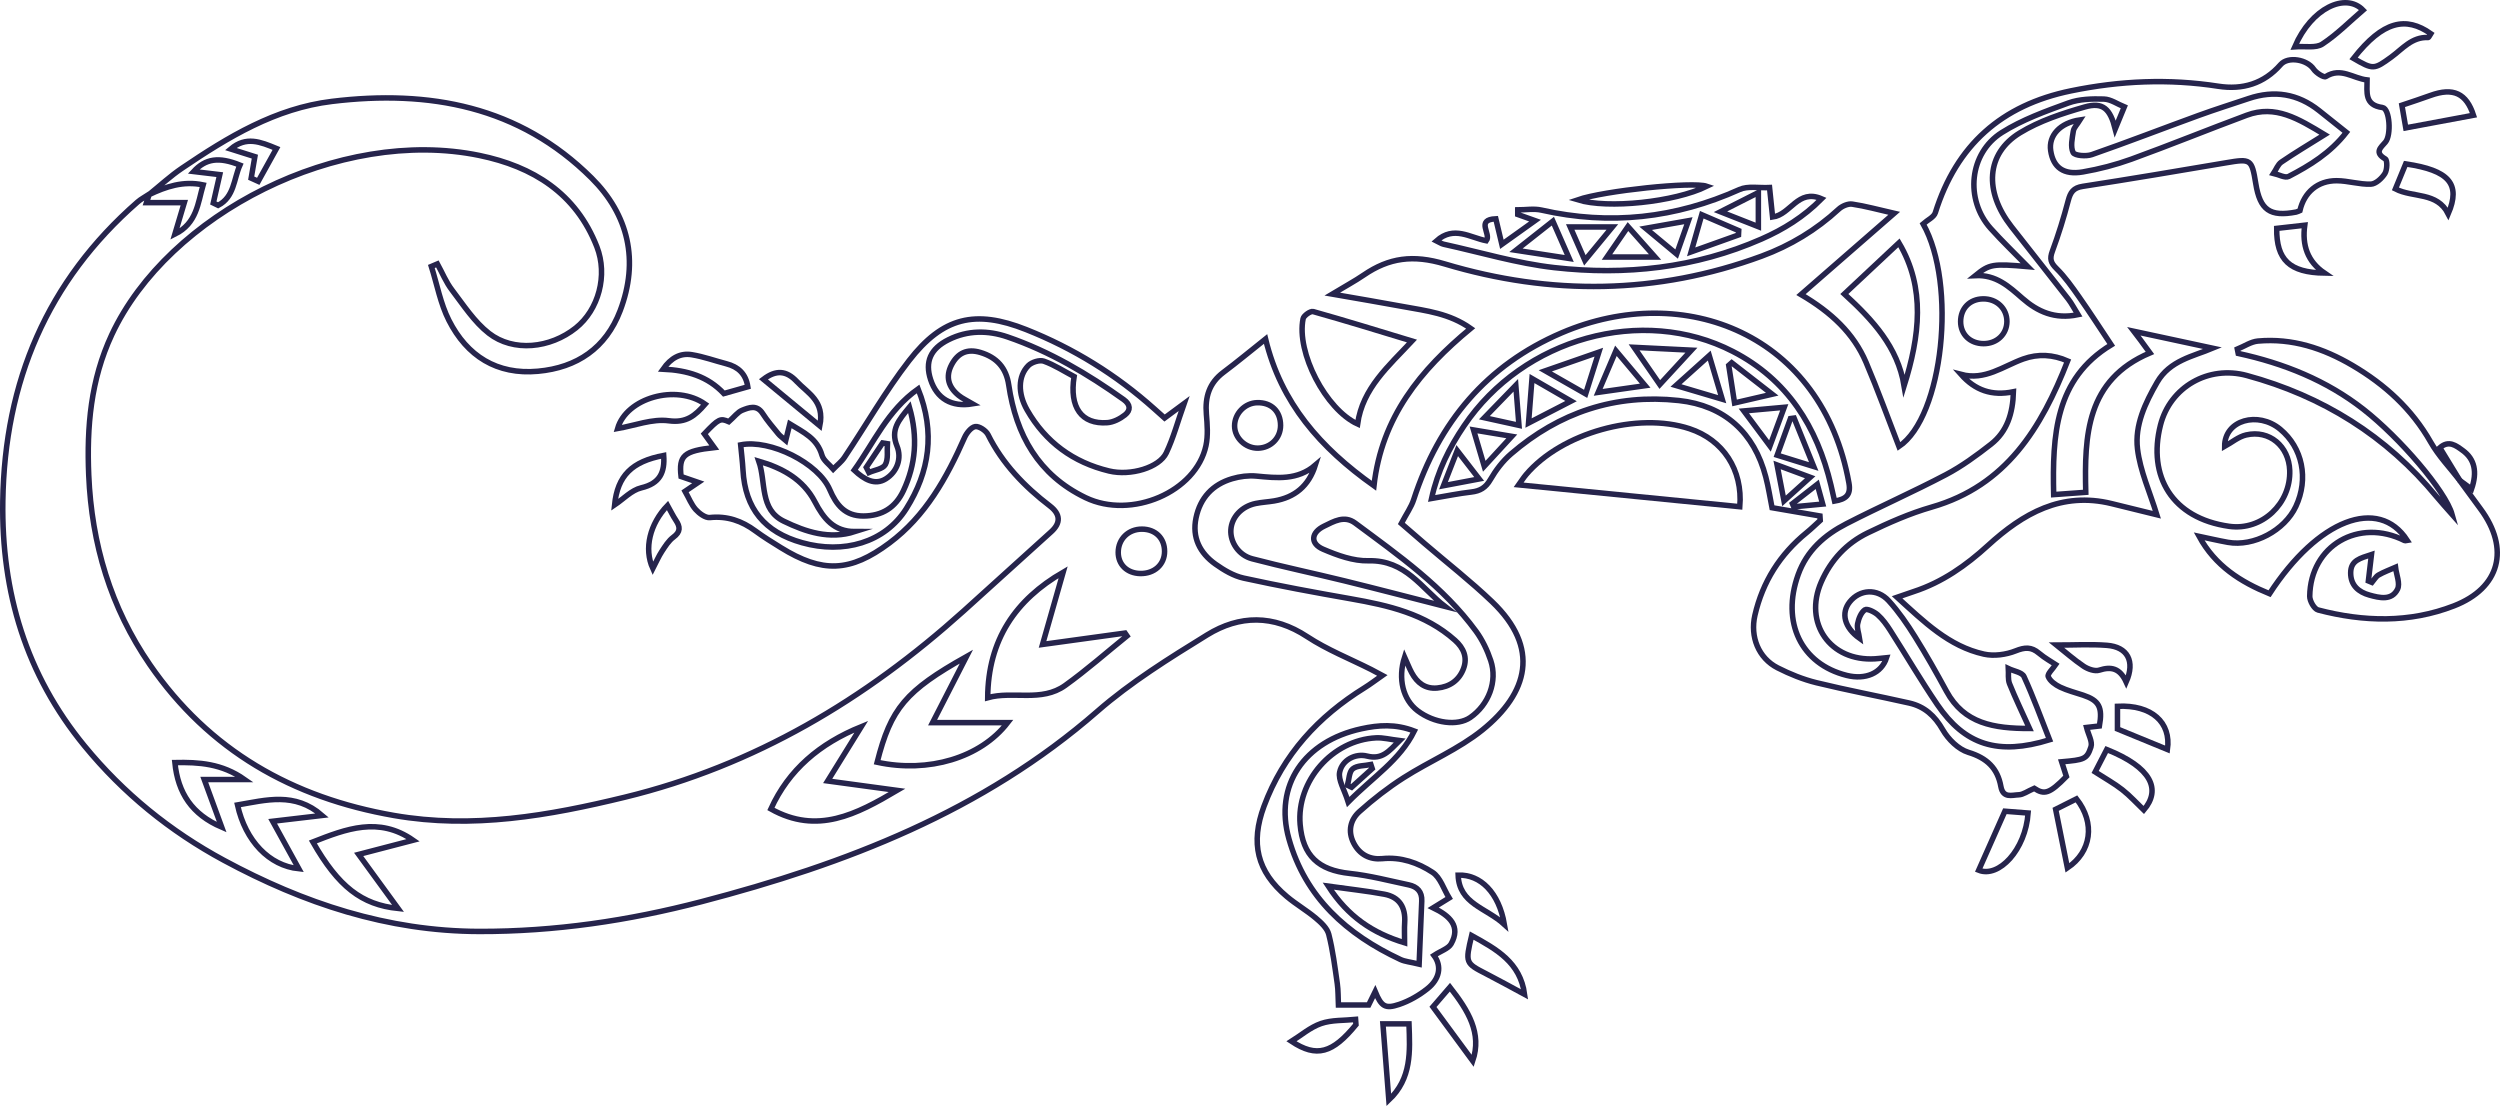 <?xml version="1.0" encoding="utf-8"?>
<!-- Generator: Adobe Illustrator 24.1.1, SVG Export Plug-In . SVG Version: 6.00 Build 0)  -->
<svg version="1.1" id="Layer_1" xmlns="http://www.w3.org/2000/svg" xmlns:xlink="http://www.w3.org/1999/xlink" x="0px" y="0px"
	 width="226.893px" height="100.373px" viewBox="0 0 226.893 100.373" style="enable-background:new 0 0 226.893 100.373;"
	 xml:space="preserve">
<g>
	<path style="fill:none;stroke:#26244C;stroke-width:0.5;stroke-miterlimit:10;" d="M190.538,65.888
		c0.298-1.706-0.03-2.311-1.476-2.796c-0.701-0.234-1.43-0.414-2.093-0.731c-0.429-0.207-0.923-0.555-1.077-0.959
		c-0.091-0.238,0.425-0.708,0.679-1.09c-0.325-0.217-0.973-0.569-1.525-1.034c-0.692-0.58-1.267-0.543-2.114-0.206
		c-0.868,0.346-1.968,0.496-2.871,0.296c-3.188-0.708-5.433-2.932-7.886-5.16c0.637-0.219,1.074-0.375,1.514-0.52
		c2.584-0.844,4.744-2.365,6.728-4.177c3.187-2.909,6.682-4.918,11.232-3.803c1.414,0.345,2.827,0.696,4.101,1.01
		c-0.625-2.032-1.518-3.966-1.757-5.98c-0.255-2.139,0.696-4.157,1.785-6.045c1.142-1.98,3.275-2.359,5.03-3.09
		c-2.44-0.524-4.85-1.043-7.15-1.538c0.138,0.181,0.379,0.488,0.613,0.803c0.254,0.34,0.501,0.685,0.85,1.163
		c-5.78,2.451-5.948,7.493-5.824,12.649c-1.064,0.076-1.949,0.141-2.912,0.21c-0.118-5.389,0.12-10.495,5.222-13.59
		c-1.023-1.534-1.938-2.959-2.911-4.343c-0.634-0.903-1.278-1.821-2.058-2.589c-0.524-0.518-0.629-0.876-0.372-1.568
		c0.558-1.503,1.033-3.042,1.44-4.592c0.199-0.757,0.465-1.164,1.317-1.294c4.344-0.671,8.679-1.404,13.013-2.14
		c2.247-0.382,2.327-0.347,2.692,1.896c0.391,2.397,1.286,3.029,3.663,2.577c0.123-0.024,0.238-0.094,0.344-0.138
		c0.384-1.656,1.613-2.716,3.339-2.708c1.034,0.005,2.072,0.351,3.1,0.312c0.45-0.016,1.003-0.532,1.275-0.967
		c0.211-0.339,0.23-1.207,0.034-1.321c-1.014-0.587-0.423-1.023,0.011-1.525c0.545-0.631,0.395-3.052-0.27-3.141
		c-1.634-0.218-1.396-1.363-1.393-2.502c-1.273-0.141-2.379-1.179-3.753-0.306c-0.168,0.107-0.873-0.335-1.1-0.675
		c-0.586-0.877-2.319-1.189-2.993-0.416c-1.516,1.738-3.468,2.308-5.654,1.968c-4.492-0.699-8.919-0.5-13.373,0.416
		c-6.314,1.299-10.394,4.927-12.315,11.065c-0.125,0.401-0.704,0.657-1.105,1.01c3.078,5.47,1.824,17.516-2.194,20.205
		c-0.991-2.552-1.916-5.131-2.99-7.646c-1.128-2.64-3.155-4.532-5.902-6.144c2.898-2.526,5.596-4.877,8.459-7.373
		c-1.442-0.329-2.613-0.657-3.807-0.835c-0.385-0.057-0.925,0.177-1.228,0.457c-2.05,1.893-4.398,3.308-6.993,4.264
		c-9.496,3.496-19.163,3.586-28.755,0.709c-2.875-0.862-5.058-0.568-7.353,1.001c-0.823,0.562-1.706,1.036-2.867,1.734
		c2.467,0.433,4.484,0.769,6.496,1.143c2.036,0.378,4.131,0.597,6.072,1.971c-4.555,3.761-8.081,8.054-8.779,14.281
		c-4.877-3.458-8.432-7.505-9.838-13.322c-1.371,1.091-2.576,2.093-3.828,3.032c-1.291,0.969-1.673,2.241-1.543,3.79
		c0.079,0.948,0.159,1.943-0.037,2.857c-0.902,4.203-6.768,6.726-10.926,4.723c-4.28-2.061-6.309-5.691-6.975-10.228
		c-0.226-1.548-1.079-2.502-2.574-2.952c-1.212-0.365-2.055,0.06-2.612,1.118c-0.573,1.09-0.283,2.035,0.641,2.784
		c0.351,0.286,0.782,0.474,1.272,0.762c-1.928,0.323-3.254-0.479-3.815-2.194c-0.531-1.622-0.019-2.806,1.626-3.627
		c1.738-0.868,3.575-0.861,5.35-0.252c3.819,1.309,7.266,3.347,10.543,5.685c0.628,0.449,0.648,0.977,0.122,1.393
		c-0.448,0.355-1.054,0.667-1.61,0.706c-2.341,0.165-3.454-1.387-3.01-4.185c-0.891-0.47-1.775-1.049-2.743-1.396
		c-0.386-0.138-1.106,0.09-1.415,0.404c-0.94,0.957-0.956,2.538-0.105,4.027c1.67,2.917,4.186,4.753,7.439,5.536
		c1.949,0.468,4.556-0.309,5.19-1.644c0.646-1.356,1.037-2.834,1.617-4.476c-0.73,0.539-1.242,0.917-1.772,1.311
		c-0.367-0.327-0.657-0.586-0.947-0.845c-3.448-3.085-7.335-5.484-11.621-7.185c-4.614-1.831-7.559-1.126-10.615,2.814
		c-2.152,2.777-3.91,5.859-5.869,8.787c-0.268,0.404-0.676,0.713-1.019,1.067c-0.353-0.417-0.887-0.782-1.023-1.26
		c-0.435-1.529-1.671-2.072-2.92-2.841c-0.143,0.582-0.243,0.986-0.369,1.497c-0.289-0.251-0.508-0.394-0.665-0.588
		c-0.494-0.607-1.011-1.204-1.432-1.86c-0.532-0.825-1.234-0.535-1.849-0.293c-0.413,0.163-0.718,0.598-1.221,1.043
		c-0.771-0.333-0.903-0.284-2.223,1.1c0.284,0.393,0.572,0.791,0.901,1.246c-2.768,0.303-3.228,0.725-3.01,2.626
		c0.464,0.16,0.925,0.318,1.558,0.536c-0.516,0.348-0.851,0.575-1.196,0.808c0.348,0.617,0.573,1.212,0.969,1.654
		c0.32,0.354,0.873,0.769,1.279,0.728c1.58-0.163,2.903,0.302,4.144,1.22c0.735,0.544,1.519,1.023,2.297,1.506
		c3.766,2.335,6.292,2.246,9.853-0.411c3.292-2.457,5.201-5.913,6.825-9.576c0.183-0.415,0.604-0.944,0.973-0.995
		c0.357-0.047,0.972,0.364,1.156,0.732c1.318,2.646,3.294,4.694,5.608,6.466c0.979,0.75,1.009,1.549,0.126,2.348
		c-2.651,2.402-5.3,4.806-7.958,7.199c-8.923,8.027-18.953,14.022-30.727,16.889c-6.906,1.682-13.825,2.903-20.955,1.662
		c-9.221-1.603-16.794-5.89-22.167-13.697c-3.554-5.166-5.28-10.963-5.544-17.187c-0.184-4.377,0.174-8.641,2.091-12.752
		c5.111-10.96,20.666-18.892,33.369-16.266c4.856,1.004,8.76,3.419,10.659,8.289c1.005,2.582,0.16,5.715-1.912,7.366
		c-2.328,1.857-5.671,2.213-7.89,0.482c-1.329-1.037-2.303-2.554-3.346-3.924c-0.544-0.713-0.891-1.576-1.327-2.371
		c-0.183,0.077-0.365,0.154-0.548,0.232c0.518,1.638,0.828,3.38,1.595,4.892c1.641,3.24,4.355,4.959,8.079,4.619
		c3.551-0.323,6.17-2.112,7.458-5.49c1.731-4.54,0.766-8.712-2.597-12.054C47.135,9.64,38.957,8.128,30.123,9.203
		c-5.129,0.623-9.432,3.235-13.603,6.061c-1.049,0.71-1.989,1.579-2.977,2.379c0.001-0.004,0.003-0.008,0.004-0.012
		c-0.356,0.233-0.747,0.426-1.063,0.704c-8.216,7.179-12.06,16.307-12.229,27.14c-0.131,8.295,2.113,15.752,7.403,22.21
		c3.528,4.307,7.783,7.76,12.669,10.396c7.223,3.897,14.823,6.435,23.165,6.455c6.859,0.016,13.561-0.976,20.162-2.7
		c13.095-3.419,25.525-8.189,35.943-17.281c3.031-2.644,6.515-4.811,9.954-6.931c2.944-1.814,6.02-1.861,9.086,0.157
		c1.807,1.189,3.864,1.999,5.807,2.981c0.294,0.149,0.582,0.31,1.01,0.539c-0.621,0.435-1.1,0.804-1.611,1.12
		c-4.2,2.603-7.382,6.048-9.126,10.752c-1.239,3.343-0.65,5.917,2.082,8.204c0.833,0.699,1.79,1.249,2.621,1.949
		c0.477,0.401,1.033,0.913,1.174,1.471c0.372,1.461,0.557,2.972,0.773,4.47c0.09,0.623,0.07,1.262,0.102,1.943h2.745
		c0.192-0.392,0.374-0.762,0.594-1.213c0.56,1.343,0.898,1.592,2.178,1.16c0.917-0.31,1.812-0.825,2.57-1.431
		c1.087-0.866,1.326-2.03,0.587-3.014c0.642-0.418,1.314-0.619,1.56-1.057c0.888-1.588-0.118-2.533-1.629-3.265
		c0.58-0.357,0.924-0.57,1.446-0.892c-0.493-0.803-0.801-1.864-1.502-2.323c-1.331-0.873-2.861-1.417-4.567-1.247
		c-1.113,0.111-2.054-0.356-2.595-1.41c-0.556-1.082-0.294-2.131,0.526-2.864c1.251-1.123,2.597-2.169,4.014-3.073
		c2.348-1.497,4.992-2.599,7.14-4.329c4.151-3.346,5.27-7.444,0.877-11.646c-1.946-1.861-4.08-3.525-6.128-5.281
		c-0.74-0.634-1.477-1.274-2.105-1.817c0.463-0.879,0.901-1.484,1.12-2.16c2.275-7.016,6.614-12.222,13.445-15.145
		c11.138-4.766,23.646,0.153,26.058,13.633c0.2,1.108-0.286,1.47-1.302,1.644c-0.119-0.523-0.219-0.986-0.328-1.447
		c-1.264-5.295-3.944-9.577-8.904-12.135c-8.2-4.229-19.015-1.221-24.393,6.745c-1.339,1.982-2.403,4.091-2.952,6.6
		c1.312-0.22,2.455-0.457,3.609-0.589c0.8-0.092,1.307-0.394,1.73-1.128c0.494-0.855,1.125-1.688,1.87-2.329
		c4.379-3.775,9.472-5.477,15.239-4.846c4.132,0.451,6.838,2.907,7.885,6.937c0.248,0.952,0.395,1.93,0.567,2.79
		c1.514,0.26,2.933,0.506,4.35,0.75c0.009,0.133,0.017,0.268,0.025,0.402c-0.411,0.371-0.808,0.761-1.236,1.11
		c-2.417,1.97-3.993,4.457-4.693,7.502c-0.446,1.94,0.318,3.883,2.066,4.771c1.115,0.566,2.307,1.05,3.519,1.348
		c2.789,0.683,5.615,1.21,8.417,1.844c1.389,0.314,2.319,1.151,3.052,2.433c0.493,0.862,1.41,1.766,2.322,2.044
		c1.68,0.51,2.652,1.444,2.946,3.092c0.2,1.108,1.009,0.776,1.626,0.758c0.394-0.011,0.78-0.311,1.402-0.584
		c0.929,0.607,1.39,0.485,2.919-1.075c-0.139-0.431-0.281-0.877-0.429-1.335c2.034-0.181,2.293-0.225,2.659-1.35
		c0.154-0.473-0.238-1.123-0.4-1.766C189.656,65.99,190.103,65.938,190.538,65.888z M82.256,46.16
		c-1.953,3.1-5.712,4.147-9.457,3.095c-3.417-0.96-5.172-3.09-5.368-6.591c-0.043-0.77-0.14-1.537-0.212-2.29
		c2.688-0.538,7.067,1.667,8.089,4.067c0.596,1.397,1.399,2.395,3.053,2.391c1.697-0.006,2.91-0.762,3.63-2.3
		c1.112-2.376,1.331-4.82,0.544-7.58c-0.973,1.182-1.733,2.047-1.126,3.537c0.452,1.111,0.013,2.337-1.028,2.978
		c-0.964,0.593-1.916,0.086-2.856-0.796c1.787-2.492,3.009-5.404,5.801-7.376C84.906,39.256,84.354,42.827,82.256,46.16z
		 M25.091,13.477c-0.58,1.043-1.117,2.012-1.654,2.981c-0.214-0.097-0.428-0.195-0.641-0.291c0.102-0.597,0.205-1.194,0.335-1.951
		c-0.621-0.195-1.343-0.423-2.191-0.691C22.341,12.343,23.622,12.87,25.091,13.477z M21.775,14.983
		c-0.569,1.281-0.51,2.886-1.977,3.653c-0.147-0.071-0.292-0.141-0.439-0.213c0.186-0.813,0.37-1.628,0.586-2.573
		c-0.774-0.092-1.572-0.186-2.37-0.282C18.659,14.395,19.85,14.206,21.775,14.983z M13.537,17.662
		c1.526-0.728,3.091-1.257,4.899-0.882c-0.481,1.655-0.567,3.481-2.564,4.472c0.302-1.011,0.564-1.89,0.855-2.863h-3.433
		C13.387,18.109,13.463,17.884,13.537,17.662z M20.12,75.069c-2.693-1.152-3.973-3.09-4.249-5.86
		c2.187-0.045,4.26,0.085,6.328,1.539h-3.662C19.059,72.174,19.563,73.548,20.12,75.069z M21.555,73.056
		c2.587-0.439,5.19-1.208,7.679,0.952c-1.503,0.176-2.834,0.332-4.489,0.527c0.851,1.547,1.607,2.92,2.372,4.31
		C24.431,78.566,22.28,76.331,21.555,73.056z M36.127,82.451c-3.307-0.347-5.406-1.969-7.733-6.037
		c3.018-1.18,5.978-2.334,9.1-0.157c-1.576,0.412-3.114,0.813-4.942,1.288C33.839,79.31,34.982,80.88,36.127,82.451z M69.963,73.419
		c1.618-3.558,4.416-5.93,8.204-7.467c-1.009,1.63-1.951,3.152-3.05,4.926c2.152,0.292,4.137,0.562,6.298,0.855
		C77.733,73.904,74.176,75.783,69.963,73.419z M79.608,69.179c1.25-4.897,2.571-6.481,8.099-9.585
		c-1.047,2.043-2.013,3.931-3.068,5.99h6.813C88.985,68.778,84.262,70.186,79.608,69.179z M96.672,62.211
		c-2.151,1.543-4.748,0.471-7.032,1.111c0.034-5.254,2.531-8.894,6.848-11.388c-0.585,2.049-1.187,4.158-1.87,6.554
		c2.682-0.37,5.085-0.701,7.488-1.032c0.06,0.087,0.118,0.172,0.178,0.259C100.419,59.221,98.617,60.815,96.672,62.211z
		 M103.48,52.051c-1.184-0.024-1.999-0.811-1.993-1.927c0.007-1.207,0.924-2.103,2.151-2.101c1.223,0.002,2.055,0.818,2.056,2.018
		C105.695,51.235,104.766,52.079,103.48,52.051z M114.09,36.546c1.293-0.032,2.128,0.777,2.13,2.066
		c0.001,1.144-0.892,2.042-2.05,2.061c-1.127,0.018-2.121-0.924-2.123-2.013C112.044,37.541,112.977,36.575,114.09,36.546z
		 M122.361,72.788c-0.353-1.134-0.93-2.004-0.776-2.719c0.241-1.127,1.463-1.708,2.474-1.451c1.394,0.353,1.985-0.435,2.967-1.404
		c-0.853-0.105-1.501-0.28-2.138-0.248c-3.977,0.2-7.225,3.928-6.892,7.861c0.241,2.842,1.664,4.143,4.504,4.444
		c1.801,0.191,3.575,0.661,5.354,1.037c0.761,0.161,1.219,0.62,1.181,1.469c-0.085,1.842-0.155,3.684-0.239,5.724
		c-0.8-0.193-1.285-0.228-1.696-0.42c-4.859-2.272-8.623-5.62-10.12-10.947c-1.36-4.843,1.371-8.858,6.581-9.994
		c1.552-0.339,3.079-0.454,4.798,0.207C127.042,69.007,124.635,70.486,122.361,72.788z M133.955,57.284
		c0.581,0.794,1.028,1.73,1.34,2.666c0.631,1.893-0.189,4.015-1.86,5.169c-1.158,0.8-3.277,0.528-4.777-0.613
		c-1.317-1.001-1.811-2.893-1.181-4.869c0.244,0.543,0.418,0.995,0.646,1.419c0.492,0.915,1.229,1.487,2.314,1.387
		c1.136-0.104,1.989-0.697,2.388-1.766c0.376-1.008,0.015-1.864-0.78-2.572c-2.698-2.401-6.034-3.158-9.452-3.76
		c-3.252-0.572-6.504-1.171-9.73-1.878c-0.903-0.198-1.782-0.722-2.552-1.268c-1.42-1.008-2.136-2.417-1.763-4.198
		c0.38-1.821,1.507-3.034,3.281-3.556c0.698-0.206,1.475-0.305,2.196-0.237c1.876,0.178,3.729,0.397,5.352-0.996
		c-0.607,1.915-1.88,2.932-3.735,3.249c-0.557,0.095-1.129,0.118-1.681,0.233c-1.278,0.267-2.178,1.243-2.25,2.386
		c-0.071,1.111,0.694,2.31,1.936,2.635c2.777,0.729,5.591,1.318,8.379,2.003c3.029,0.745,6.048,1.536,9.113,2.318
		c-2.112-1.629-3.569-4.23-6.942-4.142c-1.367,0.036-2.818-0.492-4.11-1.047c-1.2-0.513-1.113-1.516,0.088-2.097
		c0.881-0.426,1.832-1.009,2.815-0.28C126.943,50.408,130.999,53.244,133.955,57.284z M199.515,10.487
		c1.51-0.55,3.044-1.032,4.568-1.545c2.324-0.782,4.457-0.439,6.385,1.091c0.812,0.642,1.619,1.289,2.482,1.977
		c-1.456,1.872-3.311,3.004-5.236,4.004c-0.324,0.167-0.909-0.173-1.373-0.279c0.232-0.349,0.389-0.807,0.71-1.026
		c1.202-0.823,2.457-1.567,3.928-2.488c-2.39-1.444-4.466-2.733-7.068-1.764c-3.502,1.303-6.965,2.713-10.476,3.989
		c-1.421,0.515-2.908,0.901-4.398,1.158c-1.751,0.303-2.696-0.408-2.923-1.931c-0.202-1.356,0.833-2.526,2.666-2.794
		c-0.27,0.431-0.563,0.705-0.61,1.017c-0.102,0.653-0.276,1.427-0.017,1.951c0.141,0.284,1.183,0.364,1.695,0.185
		C193.089,12.902,196.29,11.661,199.515,10.487z M181.68,12.029c1.849-1.166,3.976-1.93,6.048-2.684
		c0.99-0.36,2.146-0.386,3.22-0.353c0.623,0.019,1.232,0.458,1.848,0.708c-0.275,0.666-0.548,1.332-0.823,1.998
		c-0.465-1.824-1.113-2.463-2.768-1.989c-2.027,0.581-4.108,1.261-5.888,2.351c-3.064,1.876-3.264,5.311-0.772,8.503
		c1.715,2.198,3.453,4.38,5.165,6.581c0.309,0.399,0.54,0.858,0.885,1.415c-2.111,0.441-3.668-0.277-5.052-1.49
		c-1.21-1.06-2.386-2.15-4.269-2.057c1.3-1.049,1.561-1.092,4.764-0.814c-1.213-1.24-2.342-2.314-3.377-3.472
		C178.321,18.106,178.713,13.902,181.68,12.029z M179.965,27.125c1.247-0.023,2.189,0.874,2.176,2.069
		c-0.012,1.145-0.919,1.999-2.119,1.994c-1.216-0.004-2.08-0.834-2.081-1.997C177.941,27.988,178.766,27.145,179.965,27.125z
		 M162.83,37.944c0.552,1.365,1.104,2.729,1.779,4.396c-1.301-0.404-2.226-0.691-3.316-1.03c0.423-1.169,0.814-2.246,1.204-3.323
		C162.608,37.972,162.719,37.959,162.83,37.944z M131.007,44.081c0.436-1.118,0.796-2.038,1.246-3.187
		c0.721,0.934,1.291,1.668,1.992,2.575C133.056,43.694,132.17,43.861,131.007,44.081z M134.707,42.318
		c-0.326-1.104-0.623-2.11-0.975-3.298c1.197,0.2,2.234,0.374,3.474,0.582C136.323,40.562,135.57,41.381,134.707,42.318z
		 M134.718,37.911c0.97-1,1.778-1.834,2.851-2.942c0.118,1.493,0.199,2.512,0.288,3.634
		C136.801,38.371,135.892,38.169,134.718,37.911z M138.725,38.395c0.105-1.336,0.2-2.557,0.316-4.041
		c1.209,0.699,2.3,1.33,3.545,2.05C141.213,37.113,140.044,37.715,138.725,38.395z M140.246,33.654
		c1.769-0.617,3.143-1.096,4.86-1.693c-0.439,1.388-0.794,2.509-1.197,3.784C142.723,35.068,141.656,34.459,140.246,33.654z
		 M145.047,35.609c0.531-1.246,1.029-2.414,1.609-3.773c0.924,1.101,1.737,2.072,2.656,3.167
		C147.815,35.215,146.546,35.396,145.047,35.609z M148.307,31.522c1.892,0.094,3.385,0.168,5.201,0.258
		c-1.037,1.125-1.886,2.048-2.87,3.116C149.888,33.81,149.219,32.842,148.307,31.522z M152.107,34.986
		c0.963-0.865,1.902-1.71,3.02-2.715c0.407,1.37,0.764,2.575,1.175,3.958C154.833,35.794,153.566,35.419,152.107,34.986z
		 M157.424,36.57c-0.19-1.221-0.359-2.316-0.529-3.409c0.09-0.079,0.181-0.158,0.271-0.238c1.133,0.88,2.266,1.76,3.675,2.855
		C159.512,36.086,158.601,36.296,157.424,36.57z M160.636,40.474c-0.807-1.084-1.531-2.055-2.369-3.178
		c1.231-0.111,2.321-0.21,3.666-0.332C161.467,38.226,161.075,39.288,160.636,40.474z M161.282,42.199
		c0.984,0.365,1.861,0.69,3.006,1.116c-0.884,0.797-1.574,1.419-2.377,2.144C161.699,44.359,161.517,43.419,161.282,42.199z
		 M162.795,45.995c-0.04-0.094-0.079-0.188-0.119-0.282c0.692-0.539,1.383-1.079,2.254-1.757c0.192,0.696,0.316,1.143,0.494,1.791
		C164.497,45.835,163.645,45.915,162.795,45.995z M167.606,61.298c-4.148-1.032-5.959-4.832-4.411-9.14
		c0.792-2.204,2.407-3.614,4.382-4.628c2.98-1.532,6.054-2.885,9.018-4.445c1.452-0.764,2.803-1.754,4.1-2.769
		c1.464-1.147,1.981-2.785,2.041-4.762c-1.973,0.405-3.478-0.135-4.759-1.573c2.178,0.577,3.82-0.745,5.647-1.402
		c1.352-0.487,2.707-0.4,4.028,0.179c-2.391,6.085-5.558,11.312-12.329,13.262c-1.995,0.574-3.928,1.429-5.801,2.338
		c-1.93,0.936-3.355,2.459-4.23,4.462c-1.632,3.734,0.809,7.228,4.884,6.972c0.338-0.022,0.675-0.065,1.044-0.101
		C170.764,61.101,169.309,61.721,167.606,61.298z M175.82,63.94c-1.493-2.194-2.834-4.49-4.266-6.726
		c-0.326-0.509-0.691-1.022-1.14-1.417c-0.31-0.272-0.97-0.59-1.163-0.453c-0.352,0.25-0.569,0.807-0.659,1.271
		c-0.077,0.395,0.102,0.841,0.176,1.32c-1.382-0.983-1.71-2.295-0.884-3.319c0.909-1.126,2.477-1.241,3.528-0.093
		c0.9,0.986,1.67,2.111,2.381,3.248c1.015,1.622,1.957,3.292,2.871,4.975c1.594,2.931,4.284,3.371,7.531,3.37
		c-0.667-1.474-1.286-2.748-1.813-4.061c-0.164-0.408-0.079-0.916-0.107-1.379c0.486,0.234,1.241,0.343,1.414,0.72
		c0.857,1.869,1.559,3.809,2.323,5.746C181.338,68.586,178.321,67.615,175.82,63.94z"/>
	<path style="fill:none;stroke:#26244C;stroke-width:0.5;stroke-miterlimit:10;" d="M225.123,46.187
		c-0.641-0.867-1.275-1.739-1.913-2.61c0,0,0.044,0.043,0.044,0.044V43.62c-0.004-0.005-0.008-0.012-0.011-0.018l-0.008-0.006
		c-0.889-1.147-1.918-2.215-2.629-3.464c-1.716-3.017-4.156-5.236-7.101-6.968c-2.648-1.556-5.475-2.488-8.58-2.21
		c-0.64,0.058-1.247,0.479-1.87,0.733c0.026,0.129,0.053,0.259,0.079,0.389c4.146,0.903,8,2.443,11.359,5.066
		c3.326,2.598,7.459,7.427,8.051,9.542c-0.555-0.629-0.995-1.103-1.406-1.602c-4.556-5.53-10.352-9.134-17.231-11.004
		c-3.476-0.944-6.95,1.039-7.829,4.506c-1.172,4.631,1.045,8.454,6.24,9.186c2.982,0.419,5.596-2.074,5.492-5.071
		c-0.077-2.208-1.85-3.71-3.954-3.224c-0.7,0.161-1.314,0.688-1.954,1.041c-0.003-2.413,3.038-3.221,5.041-1.563
		c2.024,1.677,2.605,4.492,1.426,7.009c-1.024,2.186-3.831,3.679-6.168,3.26c-0.877-0.157-1.745-0.362-2.617-0.545
		c1.462,2.683,3.773,4.14,6.393,5.208c4.395-6.754,9.884-8.847,12.493-4.85c-0.078,0.011-0.175,0.058-0.233,0.029
		c-4.159-2.098-8.551,0.454-8.611,5.051c-0.006,0.426,0.406,1.154,0.755,1.245c4.133,1.084,8.302,1.192,12.323-0.368
		C226.905,53.361,227.803,49.809,225.123,46.187z M217.593,53.473c-0.522,1.061-1.64,0.789-2.55,0.535
		c-0.971-0.269-1.707-0.871-1.703-2.016c0.004-1.146,0.881-1.329,1.888-1.662c-0.111,0.94-0.196,1.666-0.281,2.393
		c0.11,0.045,0.218,0.091,0.327,0.136c0.195-0.229,0.349-0.531,0.594-0.672c0.488-0.28,1.026-0.472,1.542-0.7
		C217.49,52.158,217.844,52.964,217.593,53.473z"/>
	<path style="fill:none;stroke:#26244C;stroke-width:0.5;stroke-miterlimit:10;" d="M153.332,38.908
		c-4.715-1.556-11.609,0.378-14.827,4.164c-0.246,0.291-0.449,0.619-0.674,0.932c6.79,0.671,13.43,1.328,20.069,1.984
		C158.183,42.63,156.381,39.914,153.332,38.908z"/>
	<path style="fill:none;stroke:#26244C;stroke-width:0.5;stroke-miterlimit:10;" d="M141.066,24.288
		c6.446,0.727,12.79,0.046,18.807-2.597c1.984-0.871,3.816-2,5.451-3.649c-2.155-0.936-2.801,1.432-4.449,1.657
		c-0.086-0.829-0.172-1.668-0.277-2.677c-0.965,0.048-1.968-0.163-2.723,0.177c-5.801,2.611-11.766,3.276-17.977,1.869
		c-0.684-0.154-1.433-0.02-2.152-0.02v0.415c0.464,0.166,0.928,0.332,1.569,0.561c-1.071,0.766-1.987,1.42-3.01,2.15
		c-0.226-0.954-0.392-1.655-0.55-2.317c-1.868,0.083-0.39,1.378-0.86,1.994c-1.48-0.286-2.944-1.399-4.525,0.008
		c0.267,0.129,0.446,0.262,0.645,0.306C134.362,22.899,137.679,23.905,141.066,24.288z M159.584,17.477v3.095
		c-1.127-0.443-2.166-0.852-3.439-1.353C157.437,18.564,158.46,18.047,159.584,17.477z M154.448,19.488
		c1.2,0.517,2.276,0.981,3.352,1.444c-0.007,0.13-0.013,0.261-0.019,0.391c-1.319,0.472-2.636,0.942-4.298,1.536
		C153.854,21.565,154.129,20.603,154.448,19.488z M153.236,20.031c-0.382,1.083-0.694,1.966-1.069,3.028
		c-0.948-0.788-1.795-1.492-2.817-2.341C150.701,20.479,151.819,20.281,153.236,20.031z M150.209,23.328h-4.364
		c0.655-0.951,1.239-1.799,1.905-2.765C148.546,21.459,149.284,22.287,150.209,23.328z M146.335,20.598
		c-0.867,1.053-1.588,1.928-2.497,3.03c-0.508-1.158-0.902-2.053-1.331-3.03H146.335z M140.934,20.074
		c0.525,1.195,0.955,2.172,1.487,3.385c-1.599-0.246-3.007-0.463-4.837-0.744C138.857,21.712,139.832,20.943,140.934,20.074z"/>
	<path style="fill:none;stroke:#26244C;stroke-width:0.5;stroke-miterlimit:10;" d="M123.21,38.482
		c0.451-3.255,2.835-5.274,4.937-7.532c-3.072-0.93-6.008-1.841-8.967-2.672c-0.239-0.067-0.858,0.365-0.914,0.644
		C117.638,31.996,120.317,37.149,123.21,38.482z"/>
	<path style="fill:none;stroke:#26244C;stroke-width:0.5;stroke-miterlimit:10;" d="M172.814,35.019
		c1.406-4.487,1.967-8.876-0.471-12.979c-1.678,1.573-3.258,3.05-4.955,4.641C169.971,29.046,172.231,31.484,172.814,35.019z"/>
	<path style="fill:none;stroke:#26244C;stroke-width:0.5;stroke-miterlimit:10;" d="M63.998,36.678
		c-2.638-1.863-7.15-0.556-7.946,2.216c1.544-0.268,3.152-0.906,4.648-0.706C62.29,38.4,63.081,37.737,63.998,36.678z"/>
	<path style="fill:none;stroke:#26244C;stroke-width:0.5;stroke-miterlimit:10;" d="M217.988,9.548
		c0.122,0.709,0.244,1.417,0.354,2.056c2.114-0.394,4.144-0.772,6.143-1.145c-0.64-1.967-1.807-2.562-3.917-1.792
		C219.757,8.964,218.932,9.227,217.988,9.548z"/>
	<path style="fill:none;stroke:#26244C;stroke-width:0.5;stroke-miterlimit:10;" d="M191.201,68.024
		c-0.326,0.632-0.655,1.268-1.052,2.037c0.901,0.581,1.731,1.038,2.467,1.614c0.701,0.55,1.305,1.224,1.948,1.841
		C196.158,71.656,195.287,69.658,191.201,68.024z"/>
	<path style="fill:none;stroke:#26244C;stroke-width:0.5;stroke-miterlimit:10;" d="M217.011,5.191
		c1.031-0.749,1.876-1.85,3.351-1.786c0.078,0.004,0.165-0.232,0.247-0.355c-2.252-1.572-4.314-1.186-7.009,2.249
		C215.381,6.328,215.453,6.322,217.011,5.191z"/>
	<path style="fill:none;stroke:#26244C;stroke-width:0.5;stroke-miterlimit:10;" d="M67.869,35.103
		c-0.181-1.184-0.873-1.807-1.939-2.086c-1.05-0.274-2.082-0.652-3.147-0.825c-1.033-0.168-1.884,0.284-2.606,1.312
		c2.205,0.102,4.061,0.657,5.521,2.214C66.415,35.515,67.145,35.308,67.869,35.103z"/>
	<path style="fill:none;stroke:#26244C;stroke-width:0.5;stroke-miterlimit:10;" d="M179.581,78.979
		c1.821,0.728,4.251-1.844,4.485-5.191c-0.727-0.057-1.456-0.114-2.108-0.164C181.151,75.44,180.365,77.212,179.581,78.979z"/>
	<path style="fill:none;stroke:#26244C;stroke-width:0.5;stroke-miterlimit:10;" d="M217.4,17.146
		c1.611,0.829,3.77,0.247,4.794,2.261c1.164-2.713,0.081-3.952-3.86-4.531C218.002,15.681,217.699,16.418,217.4,17.146z"/>
	<path style="fill:none;stroke:#26244C;stroke-width:0.5;stroke-miterlimit:10;" d="M125.509,92.924
		c0.181,2.321,0.354,4.537,0.537,6.909c2.081-1.956,1.921-4.411,1.829-6.909H125.509z"/>
	<path style="fill:none;stroke:#26244C;stroke-width:0.5;stroke-miterlimit:10;" d="M210.763,4.004
		c1.336-0.878,2.481-2.044,3.697-3.087c-1.569-1.622-4.681-0.2-6.194,3.331C209.21,4.177,210.181,4.386,210.763,4.004z"/>
	<path style="fill:none;stroke:#26244C;stroke-width:0.5;stroke-miterlimit:10;" d="M186.565,73.453
		c0.371,1.852,0.718,3.575,1.067,5.315c2.166-1.453,2.563-4.055,0.823-6.266C187.766,72.848,187.077,73.195,186.565,73.453z"/>
	<path style="fill:none;stroke:#26244C;stroke-width:0.5;stroke-miterlimit:10;" d="M186.651,58.546
		c0.767,0.611,1.569,1.328,2.454,1.922c0.39,0.261,1.016,0.484,1.415,0.355c1.078-0.345,1.869-0.192,2.448,1.073
		c0.833-1.898,0.114-3.183-1.747-3.327C189.727,58.454,188.217,58.546,186.651,58.546z"/>
	<path style="fill:none;stroke:#26244C;stroke-width:0.5;stroke-miterlimit:10;" d="M133.564,84.91
		c-0.586,2.495-0.577,2.496,1.347,3.483c1.118,0.575,2.216,1.187,3.456,1.854C137.974,87.342,135.834,86.163,133.564,84.91z"/>
	<path style="fill:none;stroke:#26244C;stroke-width:0.5;stroke-miterlimit:10;" d="M130.051,91.381
		c1.274,1.73,2.449,3.326,3.609,4.903c0.85-2.507-0.394-4.549-2.069-6.689C130.984,90.3,130.488,90.873,130.051,91.381z"/>
	<path style="fill:none;stroke:#26244C;stroke-width:0.5;stroke-miterlimit:10;" d="M154.906,16.906
		c-1.275-0.439-9.317,0.403-11.721,1.229C145.923,18.976,151.959,18.344,154.906,16.906z"/>
	<path style="fill:none;stroke:#26244C;stroke-width:0.5;stroke-miterlimit:10;" d="M192.175,64.1v2.061
		c1.573,0.645,3.069,1.258,4.536,1.861C197.064,65.572,195.281,63.946,192.175,64.1z"/>
	<path style="fill:none;stroke:#26244C;stroke-width:0.5;stroke-miterlimit:10;" d="M206.626,20.728
		c-0.029,2.86,1.169,4.006,4.335,4.056c-1.547-1.053-2.038-2.534-1.79-4.344C208.19,20.551,207.398,20.641,206.626,20.728z"/>
	<path style="fill:none;stroke:#26244C;stroke-width:0.5;stroke-miterlimit:10;" d="M119.899,92.892
		c-0.985,0.341-1.832,1.081-2.688,1.615c2.286,1.517,3.729,1.081,5.852-1.511c-0.011-0.159-0.021-0.317-0.033-0.476
		C121.98,92.627,120.869,92.557,119.899,92.892z"/>
	<path style="fill:none;stroke:#26244C;stroke-width:0.5;stroke-miterlimit:10;" d="M72.307,34.619
		c-0.944-1.005-1.878-1.065-3.021-0.196c1.711,1.414,3.338,2.758,5.119,4.228C74.865,36.394,73.311,35.687,72.307,34.619z"/>
	<path style="fill:none;stroke:#26244C;stroke-width:0.5;stroke-miterlimit:10;" d="M60.236,41.335
		c-2.907,0.553-4.185,1.843-4.459,4.491c0.799-0.533,1.54-1.343,2.423-1.551C59.901,43.873,60.346,42.86,60.236,41.335z"/>
	<path style="fill:none;stroke:#26244C;stroke-width:0.5;stroke-miterlimit:10;" d="M136.534,83.899
		c-0.5-2.896-2.164-4.542-4.196-4.475C132.424,82.035,134.877,82.382,136.534,83.899z"/>
	<path style="fill:none;stroke:#26244C;stroke-width:0.5;stroke-miterlimit:10;" d="M60.066,50.045
		c0.305-0.467,0.619-0.976,1.054-1.297c0.657-0.486,0.62-0.936,0.221-1.529c-0.262-0.392-0.467-0.821-0.759-1.344
		c-1.603,1.664-2.155,3.918-1.333,5.722C59.558,50.999,59.772,50.495,60.066,50.045z"/>
	<path style="fill:none;stroke:#26244C;stroke-width:0.5;stroke-miterlimit:10;" d="M223.507,40.881
		c-0.596-0.431-1.258-0.967-2.075-0.247c0.624,1.022,1.218,1.995,1.811,2.968c0.352,0.258,0.703,0.517,1.066,0.785
		C224.843,42.84,224.6,41.671,223.507,40.881z"/>
	<path style="fill:none;stroke:#26244C;stroke-width:0.5;stroke-miterlimit:10;" d="M73.955,45.539
		c-1.051-2.016-2.917-3.054-5.088-3.684c0.667,1.918,0.058,4.377,2.268,5.45c2.004,0.971,4.137,1.682,6.466,0.941
		C75.679,48.247,74.751,47.065,73.955,45.539z"/>
	<path style="fill:none;stroke:#26244C;stroke-width:0.5;stroke-miterlimit:10;" d="M80.101,40.204
		c-0.493,0.737-0.985,1.475-1.479,2.212c0.079,0.156,0.158,0.312,0.236,0.469c0.516-0.227,1.269-0.322,1.49-0.715
		c0.285-0.508,0.145-1.255,0.188-1.899C80.391,40.249,80.247,40.226,80.101,40.204z"/>
	<path style="fill:none;stroke:#26244C;stroke-width:0.5;stroke-miterlimit:10;" d="M127.478,85.567
		c0-0.714-0.031-1.277,0.007-1.837c0.091-1.375-0.472-2.317-1.844-2.573c-1.573-0.293-3.17-0.461-5.091-0.731
		C122.347,83.203,124.581,84.682,127.478,85.567z"/>
	<path style="fill:none;stroke:#26244C;stroke-width:0.5;stroke-miterlimit:10;" d="M122.768,69.782
		c-0.338,0.279-0.328,0.978-0.473,1.491c0.124,0.059,0.249,0.117,0.373,0.176c0.624-0.564,1.248-1.128,1.871-1.691
		c-0.04-0.123-0.08-0.246-0.121-0.368C123.855,69.505,123.159,69.459,122.768,69.782z"/>
</g>
<g>
</g>
<g>
</g>
<g>
</g>
<g>
</g>
<g>
</g>
<g>
</g>
<g>
</g>
<g>
</g>
<g>
</g>
<g>
</g>
<g>
</g>
<g>
</g>
<g>
</g>
<g>
</g>
<g>
</g>
</svg>
